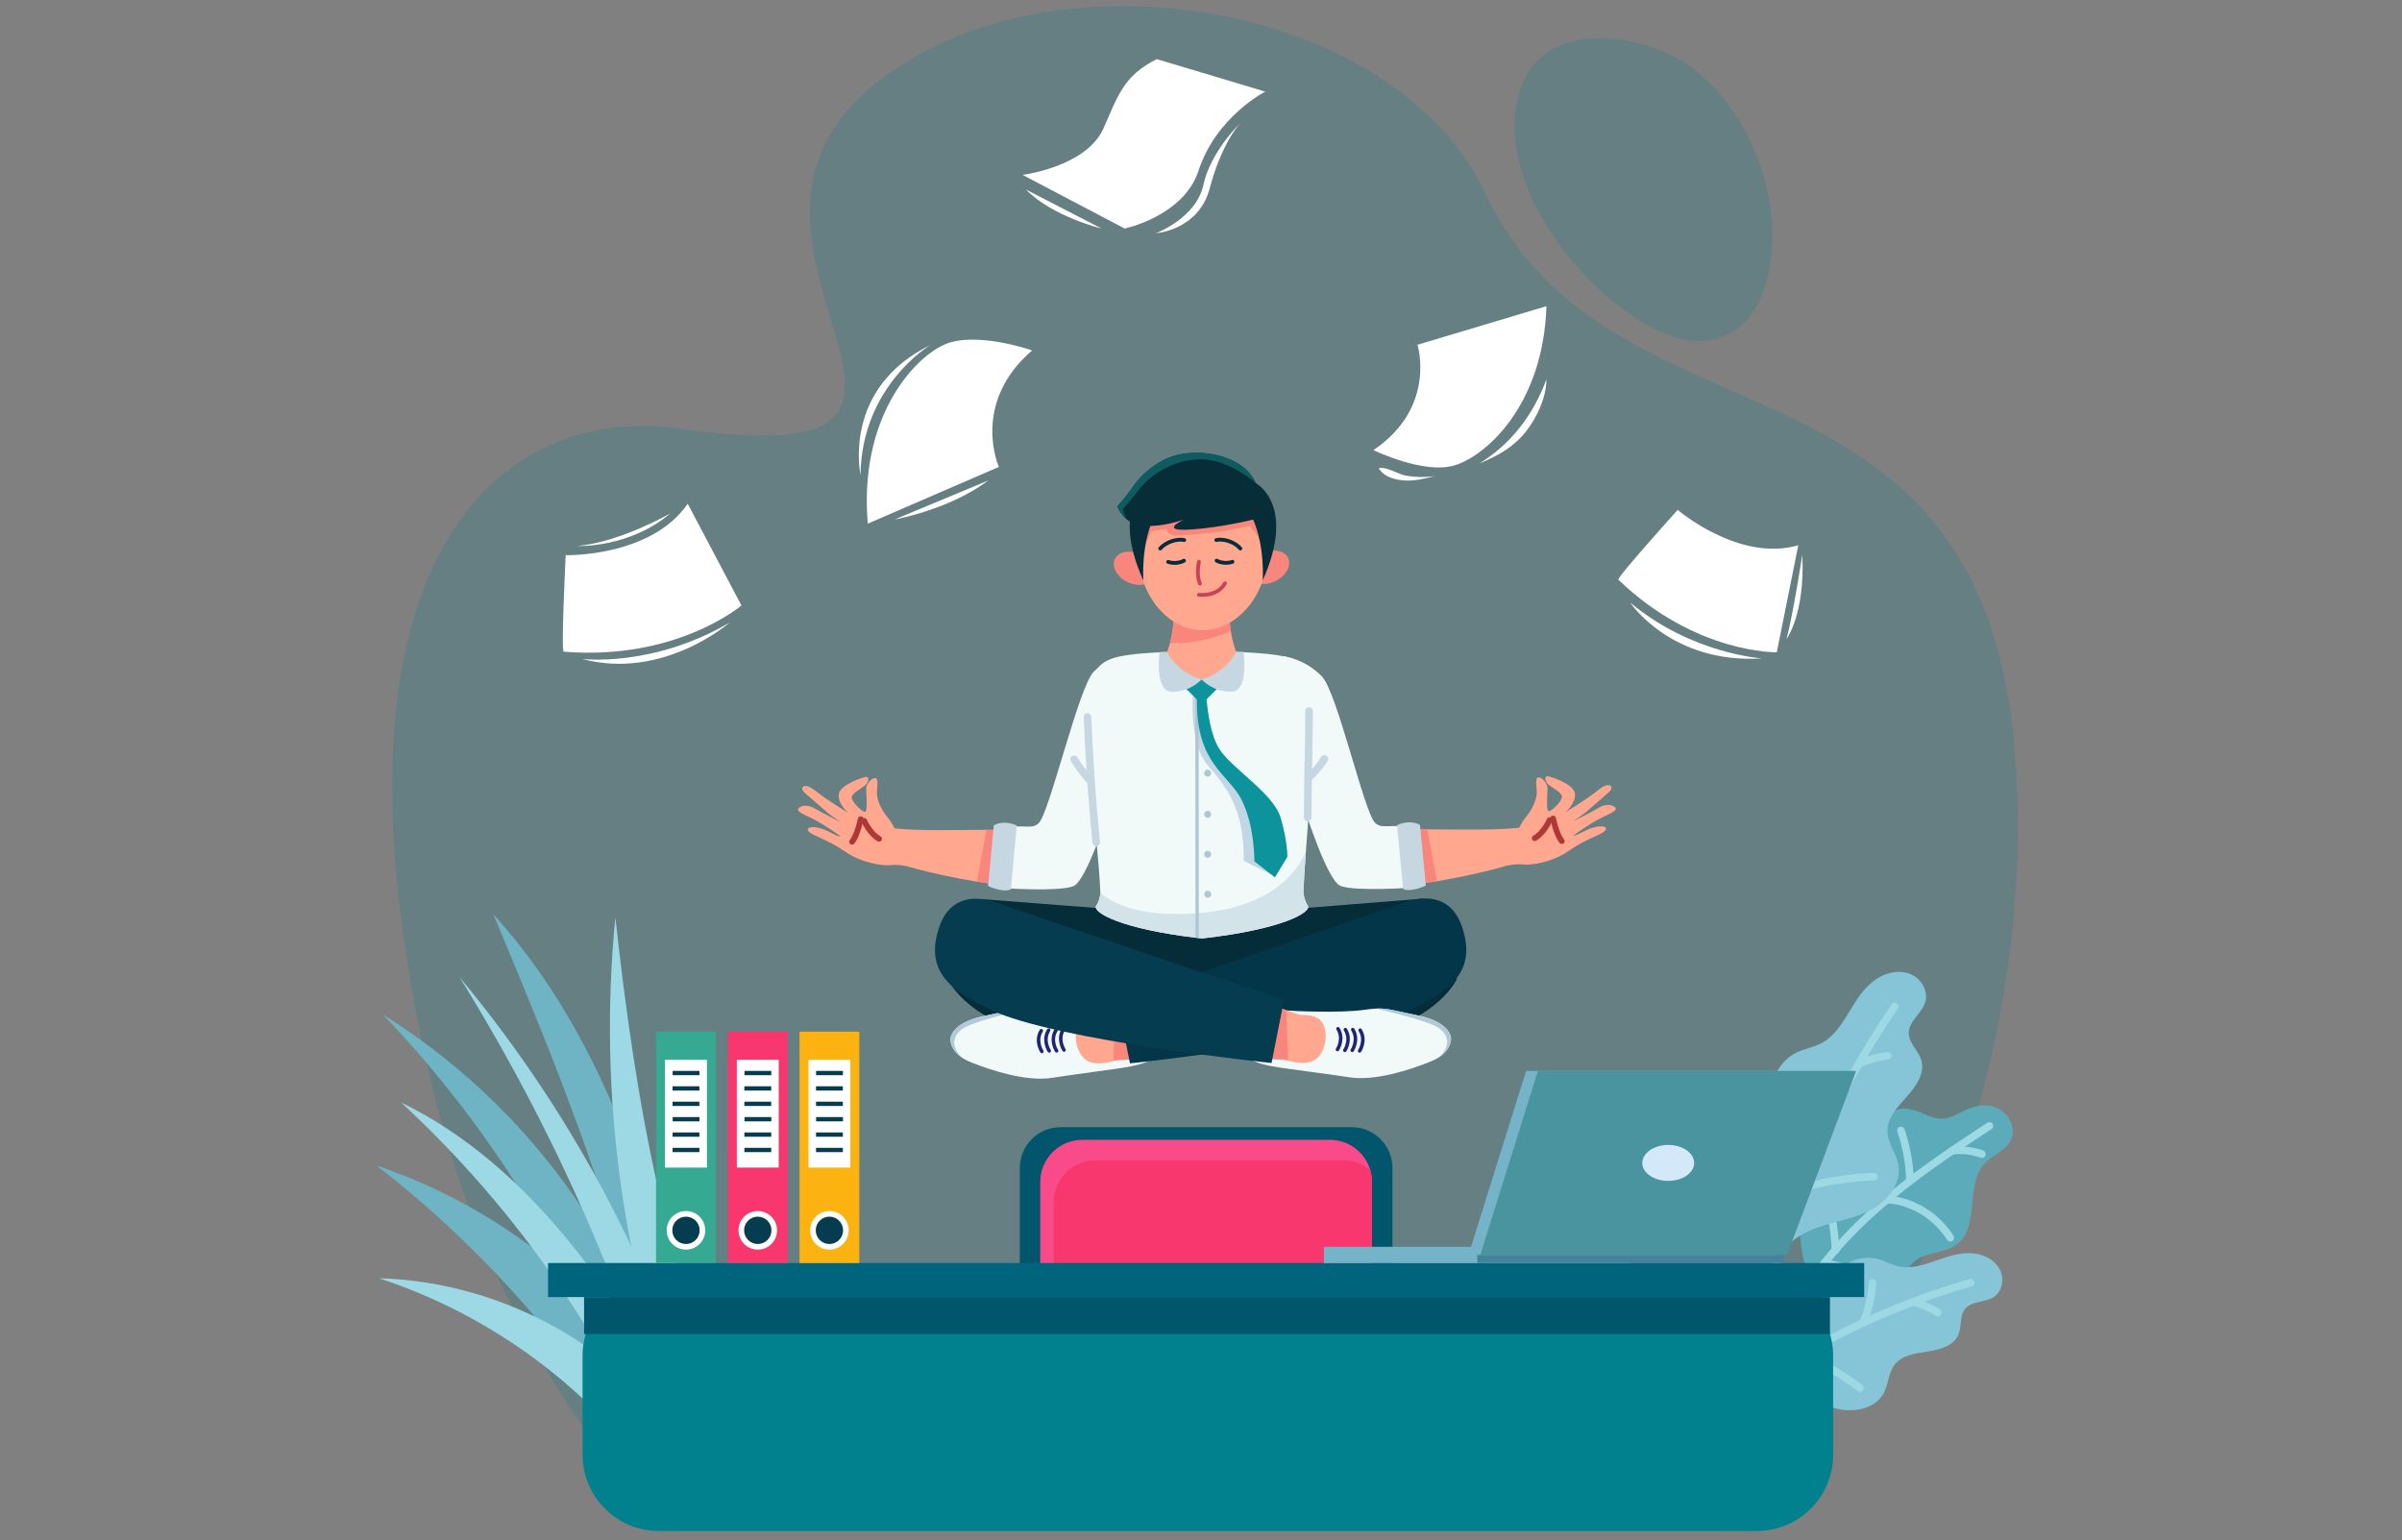 <svg width="315" height="202" viewBox="0 0 315 202" fill="none" xmlns="http://www.w3.org/2000/svg">
<rect x="0" y="0" width="315" height="202" fill="#808080" stroke="none"/>
<g clip-path="url(#clip0_1120_2961)">
<path d="M225.981 200.792H87.647C72.547 185.13 61.669 164.22 56.336 141.084C40.535 72.537 66.013 52.906 88.996 56.198C135.906 62.923 88.37 32.071 114.802 10.962C137.967 -7.545 183.054 0.378 194.736 25.262C211.214 60.355 259.577 43.315 264.191 98.284C266.825 129.67 257.125 172.531 225.981 200.792Z" fill="#01818E" fill-opacity="0.2"/>
<path d="M208.927 37.215C202.372 30.793 197.058 21.267 199.087 12.728C201.534 2.426 214.392 4.114 220.798 8.15C229.334 13.527 234.858 27.257 231.363 37.869C229.122 44.673 223.406 46.042 217.845 43.572C214.983 42.3 211.833 40.063 208.927 37.215Z" fill="#01818E" fill-opacity="0.2"/>
<path d="M92.118 188.733C89.831 176.516 87.384 164.28 83.254 152.499C79.125 140.717 73.243 129.34 64.691 119.89C74.632 143.686 84.684 167.918 86.801 193.404" fill="#6FB4C4"/>
<path d="M89.478 193.756C86.686 169.455 71.908 146.603 50.238 133.078C66.677 150.276 78.64 171.225 84.801 193.603" fill="#6FB4C4"/>
<path d="M90.32 187.902C82.278 171.794 67.216 158.902 49.398 152.875C63.843 164.087 75.925 177.975 84.746 193.505" fill="#6FB4C4"/>
<path d="M90.283 189.246C81.693 167.32 78.392 143.581 80.699 120.317C83.357 144.344 87.35 168.648 98.23 190.536" fill="#9DD8E5"/>
<path d="M89.916 181.249C83.53 162.066 73.428 143.981 60.254 128.146C72.696 148.184 82.225 169.816 88.493 192.255" fill="#9DD8E5"/>
<path d="M89.523 185.016C84.789 177.18 80.02 169.321 74.124 162.215C68.229 155.11 61.123 148.734 52.605 144.595C67.588 158.456 79.368 175.356 86.902 193.799" fill="#9DD8E5"/>
<path d="M90.051 190.278C81.872 176.971 66.067 168.104 49.719 167.652C64.686 172.576 77.787 182.362 86.267 194.953" fill="#9DD8E5"/>
<path d="M236.474 158.031C237.195 155.185 240.724 151.621 243.448 151.475C244.186 151.436 244.973 151.581 245.63 151.231C247.316 150.334 246.691 147.23 248.137 145.936C249.013 145.152 250.33 145.336 251.425 145.748C252.521 146.16 253.609 146.769 254.755 146.713C255.869 146.659 256.847 145.987 257.87 145.531C259.178 144.948 260.711 144.721 262.027 145.364C263.342 146.008 264.29 147.713 263.833 149.172C263.291 150.902 261.288 151.411 260.14 152.733C257.815 155.409 259.508 160.648 256.902 162.997C255.252 164.484 252.589 164.033 250.957 165.544C249.619 166.784 249.378 168.971 248.236 170.423C246.975 172.026 244.765 172.458 242.845 171.943C240.925 171.427 239.251 170.11 237.769 168.661C237.769 168.661 235.063 163.603 236.474 158.031Z" fill="#5BABBA"/>
<path d="M260.897 147.663C255.836 150.979 250.784 154.354 246.201 158.398C241.617 162.441 237.489 167.192 234.625 172.82" stroke="#9DD8E5" stroke-miterlimit="10" stroke-linecap="round" stroke-linejoin="round"/>
<path d="M250.475 154.912C250.426 152.656 250.024 150.399 249.293 148.266" stroke="#9DD8E5" stroke-miterlimit="10" stroke-linecap="round" stroke-linejoin="round"/>
<path d="M247.531 157.324C250.751 157.517 253.89 159.428 255.764 162.336" stroke="#9DD8E5" stroke-miterlimit="10" stroke-linecap="round" stroke-linejoin="round"/>
<path d="M255.953 150.924C257.27 150.751 258.63 150.903 259.903 151.365" stroke="#9DD8E5" stroke-miterlimit="10" stroke-linecap="round" stroke-linejoin="round"/>
<path d="M239.215 165.725C241.844 165.959 244.425 167.041 246.549 168.798" stroke="#9DD8E5" stroke-miterlimit="10" stroke-linecap="round" stroke-linejoin="round"/>
<path d="M240.706 163.985C240.61 161.153 240.081 158.326 239.148 155.656" stroke="#9DD8E5" stroke-miterlimit="10" stroke-linecap="round" stroke-linejoin="round"/>
<path d="M238.278 161.022C240.614 160.19 243.133 159.847 245.328 158.696C247.523 157.545 249.402 155.218 248.957 152.779C248.683 151.276 247.575 149.979 247.52 148.452C247.455 146.643 248.852 145.163 250.069 143.823C251.286 142.483 252.487 140.727 251.948 138.999C251.563 137.764 250.337 136.82 250.317 135.527C250.291 133.949 252.044 132.918 252.487 131.403C252.895 130.008 252.01 128.441 250.694 127.824C249.379 127.207 247.778 127.43 246.509 128.136C245.239 128.842 244.26 129.978 243.456 131.188C242.085 133.247 241.007 135.717 238.806 136.848C237.801 137.365 236.651 137.543 235.63 138.027C233.508 139.033 232.142 141.44 232.364 143.777C232.51 145.315 233.264 146.9 232.69 148.334C232.295 149.322 231.363 149.966 230.594 150.701C228.488 152.716 227.462 155.799 227.94 158.674C228.304 160.863 229.954 164.143 232.245 164.92C233.496 165.344 234.005 163.714 234.824 162.982C235.815 162.094 237.032 161.466 238.278 161.022Z" fill="#85C5D7"/>
<path d="M231.09 173.529C233.955 158.687 239.921 144.451 248.492 132.001" stroke="#9DD8E5" stroke-miterlimit="10" stroke-linecap="round"/>
<path d="M243.723 139.551C244.933 138.998 246.23 138.632 247.551 138.471" stroke="#9DD8E5" stroke-miterlimit="10" stroke-linecap="round"/>
<path d="M240.049 146.575C239.432 144.654 238.523 142.827 237.363 141.176" stroke="#9DD8E5" stroke-miterlimit="10" stroke-linecap="round"/>
<path d="M236.078 155.869C239.224 154.963 242.481 154.441 245.752 154.319" stroke="#9DD8E5" stroke-miterlimit="10" stroke-linecap="round"/>
<path d="M235.094 158.364C234.254 156.465 232.599 154.943 230.637 154.266" stroke="#9DD8E5" stroke-miterlimit="10" stroke-linecap="round"/>
<path d="M234.981 182.424C237.058 183.173 238.986 184.362 241.147 184.811C243.309 185.26 245.919 184.721 246.992 182.792C247.654 181.602 247.625 180.083 248.451 179.001C249.429 177.72 251.228 177.491 252.823 177.257C254.418 177.024 256.238 176.494 256.844 175C257.278 173.933 256.968 172.59 257.685 171.689C258.56 170.588 260.35 170.87 261.512 170.078C262.581 169.349 262.859 167.769 262.302 166.601C261.746 165.432 260.519 164.68 259.246 164.448C257.972 164.216 256.656 164.444 255.418 164.822C253.31 165.464 251.171 166.554 249.017 166.087C248.032 165.874 247.141 165.346 246.164 165.102C244.135 164.594 241.833 165.478 240.664 167.212C239.895 168.352 239.517 169.87 238.311 170.532C237.481 170.988 236.475 170.904 235.53 170.975C232.941 171.171 230.491 172.711 229.194 174.96C228.206 176.672 227.486 179.864 228.623 181.693C229.244 182.693 230.516 181.859 231.495 181.819C232.679 181.769 233.872 182.025 234.981 182.424Z" fill="#85C5D7"/>
<path d="M222.957 186.965C233.324 178.372 245.481 171.95 258.422 168.23" stroke="#9DD8E5" stroke-miterlimit="10" stroke-linecap="round"/>
<path d="M250.871 170.729C252.017 171.033 253.116 171.515 254.117 172.151" stroke="#9DD8E5" stroke-miterlimit="10" stroke-linecap="round"/>
<path d="M244.367 173.483C245.029 171.812 245.437 170.041 245.573 168.249" stroke="#9DD8E5" stroke-miterlimit="10" stroke-linecap="round"/>
<path d="M236.379 177.634C239.056 178.79 241.592 180.273 243.913 182.039" stroke="#9DD8E5" stroke-miterlimit="10" stroke-linecap="round"/>
<path d="M234.293 178.794C234.789 177.012 234.511 175.029 233.543 173.453" stroke="#9DD8E5" stroke-miterlimit="10" stroke-linecap="round"/>
<path d="M177.252 178.195H139.089C136.132 178.195 133.734 175.797 133.734 172.84V153.186C133.734 150.228 136.132 147.831 139.089 147.831H177.252C180.21 147.831 182.607 150.228 182.607 153.186V172.84C182.607 175.797 180.21 178.195 177.252 178.195Z" fill="#01566D"/>
<path d="M179.92 155.018V171.01C179.92 174.057 177.452 176.525 174.405 176.525H141.938C140.597 176.525 139.368 176.049 138.41 175.255C137.191 174.237 136.418 172.716 136.418 171.01V155.018C136.418 151.971 138.891 149.497 141.938 149.497H174.405C176.909 149.497 179.024 151.172 179.695 153.456C179.843 153.953 179.92 154.475 179.92 155.018Z" fill="#F94B8A"/>
<path d="M179.92 155.018V171.01C179.92 174.057 177.452 176.525 174.405 176.525H141.939C140.597 176.525 139.368 176.049 138.41 175.255C138.262 174.759 138.18 174.232 138.18 173.683V157.691C138.18 154.644 140.653 152.176 143.7 152.176H176.167C177.508 152.176 178.737 152.657 179.695 153.456C179.843 153.953 179.92 154.475 179.92 155.018Z" fill="#F7376D"/>
<path d="M230.398 167.793H86.398C80.876 167.793 76.398 172.27 76.398 177.793V190.793C76.398 196.316 80.876 200.793 86.398 200.793H230.398C235.921 200.793 240.398 196.316 240.398 190.793V177.793C240.398 172.27 235.921 167.793 230.398 167.793Z" fill="#01818E"/>
<path d="M239.982 170.117H76.598V174.967H239.982V170.117Z" fill="#01566D"/>
<path d="M244.47 165.651H71.871V170.117H244.47V165.651Z" fill="#00657C"/>
<path d="M213.843 163.528H173.617V165.657H213.843V163.528Z" fill="#75B3C8"/>
<path d="M233.957 163.528H193.73V165.656H233.957V163.528Z" fill="#448399"/>
<path d="M200.135 140.453H241.861L232.8 164.593H192.574L200.135 140.453Z" fill="#75B3C8"/>
<path d="M201.69 140.453H243.416L234.355 164.593H194.129L201.69 140.453Z" fill="#4A94A0"/>
<path d="M222.174 152.523C222.174 153.826 220.652 154.882 218.773 154.882C216.894 154.882 215.371 153.826 215.371 152.523C215.371 151.221 216.894 150.164 218.773 150.164C220.652 150.164 222.174 151.22 222.174 152.523Z" fill="#D3E8F9"/>
<path d="M93.88 135.31H86.035V165.651H93.88V135.31Z" fill="#36A993"/>
<path d="M92.706 138.999H87.211V153.134H92.706V138.999Z" fill="white"/>
<path d="M91.73 140.453H88.211V141.016H91.73V140.453Z" fill="#063C50"/>
<path d="M91.719 142.471H88.199V143.034H91.719V142.471Z" fill="#063C50"/>
<path d="M91.719 144.49H88.199V145.053H91.719V144.49Z" fill="#063C50"/>
<path d="M91.734 146.508H88.215V147.071H91.734V146.508Z" fill="#063C50"/>
<path d="M91.723 148.526H88.203V149.089H91.723V148.526Z" fill="#063C50"/>
<path d="M91.723 150.544H88.203V151.107H91.723V150.544Z" fill="#063C50"/>
<path d="M89.959 163.893C91.355 163.893 92.487 162.761 92.487 161.364C92.487 159.967 91.355 158.835 89.959 158.835C88.562 158.835 87.43 159.967 87.43 161.364C87.43 162.761 88.562 163.893 89.959 163.893Z" fill="white"/>
<path d="M89.958 163.158C90.948 163.158 91.752 162.355 91.752 161.364C91.752 160.374 90.948 159.571 89.958 159.571C88.967 159.571 88.164 160.374 88.164 161.364C88.164 162.355 88.967 163.158 89.958 163.158Z" fill="#063C50"/>
<path d="M103.298 135.31H95.453V165.652H103.298V135.31Z" fill="#F7376D"/>
<path d="M102.124 138.999H96.629V153.134H102.124V138.999Z" fill="white"/>
<path d="M101.148 140.453H97.629V141.017H101.148V140.453Z" fill="#063C50"/>
<path d="M101.137 142.471H97.617V143.034H101.137V142.471Z" fill="#063C50"/>
<path d="M101.137 144.49H97.617V145.053H101.137V144.49Z" fill="#063C50"/>
<path d="M101.152 146.508H97.633V147.071H101.152V146.508Z" fill="#063C50"/>
<path d="M101.141 148.526H97.621V149.089H101.141V148.526Z" fill="#063C50"/>
<path d="M101.141 150.544H97.621V151.107H101.141V150.544Z" fill="#063C50"/>
<path d="M99.376 163.893C100.773 163.893 101.905 162.761 101.905 161.364C101.905 159.968 100.773 158.835 99.376 158.835C97.98 158.835 96.848 159.968 96.848 161.364C96.848 162.761 97.98 163.893 99.376 163.893Z" fill="white"/>
<path d="M99.376 163.158C100.367 163.158 101.17 162.355 101.17 161.365C101.17 160.374 100.367 159.571 99.376 159.571C98.385 159.571 97.582 160.374 97.582 161.365C97.582 162.355 98.385 163.158 99.376 163.158Z" fill="#063C50"/>
<path d="M112.692 135.31H104.848V165.652H112.692V135.31Z" fill="#FCB211"/>
<path d="M111.519 138.999H106.023V153.134H111.519V138.999Z" fill="white"/>
<path d="M110.543 140.453H107.023V141.017H110.543V140.453Z" fill="#063C50"/>
<path d="M110.531 142.471H107.012V143.034H110.531V142.471Z" fill="#063C50"/>
<path d="M110.531 144.49H107.012V145.053H110.531V144.49Z" fill="#063C50"/>
<path d="M110.547 146.508H107.027V147.071H110.547V146.508Z" fill="#063C50"/>
<path d="M110.535 148.526H107.016V149.089H110.535V148.526Z" fill="#063C50"/>
<path d="M110.535 150.544H107.016V151.107H110.535V150.544Z" fill="#063C50"/>
<path d="M108.771 163.893C110.168 163.893 111.3 162.761 111.3 161.364C111.3 159.968 110.168 158.835 108.771 158.835C107.374 158.835 106.242 159.968 106.242 161.364C106.242 162.761 107.374 163.893 108.771 163.893Z" fill="white"/>
<path d="M108.77 163.158C109.761 163.158 110.564 162.355 110.564 161.365C110.564 160.374 109.761 159.571 108.77 159.571C107.78 159.571 106.977 160.374 106.977 161.365C106.977 162.355 107.78 163.158 108.77 163.158Z" fill="#063C50"/>
<path d="M185.89 45.217C185.89 45.217 188.458 53.406 180.113 59.034C180.113 59.034 186.765 62.282 190.816 61.016C194.866 59.751 202.373 53.211 202.802 40.158L185.89 45.217Z" fill="white"/>
<path d="M194.012 60.782C196.601 59.706 198.519 58.609 200.16 56.536C201.478 54.87 202.802 52.143 202.801 49.744C201.151 54.267 198.235 58.193 194.012 60.782Z" fill="white"/>
<path d="M188.214 62.429C186.905 62.761 185.584 63.093 184.255 63.02C183.169 62.962 181.562 62.645 180.809 61.433C181.619 61.084 183.38 62.207 184.341 62.376C185.625 62.603 186.928 62.623 188.214 62.429Z" fill="white"/>
<path d="M212.233 76.033C211.976 75.787 220.014 66.873 220.014 66.873C220.014 66.873 228.024 73.765 235.829 71.515L233.01 85.547C233.01 85.547 222.411 85.794 212.233 76.033Z" fill="white"/>
<path d="M231.11 86.352C231.11 86.352 221.874 85.805 213.785 79.029C213.785 79.029 219.141 87.117 231.11 86.352Z" fill="white"/>
<path d="M236.358 72.744C236.358 72.744 235.156 80.559 234.281 83.838C234.281 83.838 236.741 80.504 236.358 72.744Z" fill="white"/>
<path d="M134.098 22.935C134.098 22.935 142.45 21.902 144.707 16.841C146.609 12.574 147.334 9.936 151.697 7.753L165.928 12.017C165.928 12.017 159.493 15.274 157.177 22.386C155.235 28.35 147.485 29.973 147.485 29.973L134.098 22.935Z" fill="white"/>
<path d="M162.603 16.192C162.603 16.192 158.753 19.884 157.812 24.256C156.872 28.627 151.578 30.592 151.578 30.592C151.578 30.592 157.176 30.21 158.634 24.729C160.093 19.247 162.162 16.683 162.603 16.192Z" fill="white"/>
<path d="M134.551 24.861L144.449 29.973C144.449 29.973 138.039 28.431 134.551 24.861Z" fill="white"/>
<path d="M130.993 61.238C130.993 61.238 127.264 52.928 135.355 45.956C135.355 45.956 127.94 43.364 123.83 45.203C119.719 47.042 112.625 54.871 113.802 68.679L130.993 61.238Z" fill="white"/>
<path d="M122.008 45.251C122.008 45.251 113.016 50.578 112.847 62.271C112.847 62.271 110.363 50.97 122.008 45.251Z" fill="white"/>
<path d="M129.62 63.012L117.316 68.13C117.316 68.13 124.42 66.892 129.62 63.012Z" fill="white"/>
<path d="M73.931 85.474C73.558 85.444 74.185 72.812 74.185 72.812C74.185 72.812 85.316 73.106 90.19 66.072L97.233 79.407C97.233 79.407 88.743 86.666 73.931 85.474Z" fill="white"/>
<path d="M76.328 86.422C76.328 86.422 85.595 87.579 95.695 81.644C95.695 81.644 87.024 89.266 76.328 86.422Z" fill="white"/>
<path d="M75.715 71.607C75.715 71.607 82.485 71.927 87.915 67.328C87.915 67.328 81.399 71.096 75.715 71.607Z" fill="white"/>
<path d="M191.06 128.384C191.06 128.384 188.797 133.544 179.588 135.73C170.701 137.835 158.533 135.897 157.692 135.76C156.851 135.899 144.687 137.861 135.796 135.774C126.582 133.608 124.309 128.452 124.309 128.452L128.753 117.925L144.399 119.136L145.921 117.342L157.676 120.447L169.425 117.318L170.95 119.109L186.69 117.855L191.06 128.384Z" fill="#052C39"/>
<path d="M159.527 137.894C159.527 137.894 162.532 137.51 164.055 137.008" stroke="#AE3838" stroke-width="0.75" stroke-miterlimit="10" stroke-linecap="round"/>
<path d="M137.941 141.366C141.284 140.854 143.464 140.598 146.225 140.195C148.985 139.792 153.054 139.279 152.869 135.828C152.684 132.376 147.67 132.454 146.508 132.564C145.345 132.674 139.132 132.935 136.189 132.538C135.468 132.441 134.928 132.382 134.461 132.359H134.459C133.015 132.29 132.25 132.584 128.958 133.272C124.6 134.185 124.638 136.292 124.638 136.292C124.638 136.292 124.534 137.673 126.252 138.776L126.254 138.778C126.545 138.964 126.888 139.143 127.293 139.305C130.091 140.429 134.599 141.877 137.941 141.366Z" fill="#F2F9F9"/>
<path d="M151.963 135.828C151.963 135.828 152.473 137.027 149.567 138.047C146.662 139.068 144.21 139.924 142.719 139.199C141.229 138.474 140.644 135.925 141.424 134.331C142.205 132.738 145.045 133.147 146.377 133.509C147.71 133.871 150.423 133.917 151.344 134.643C152.266 135.368 151.963 135.828 151.963 135.828Z" fill="#FFA78F"/>
<path d="M126.252 138.776C124.596 137.304 124.847 135.596 126.708 134.655C128.548 133.725 134.328 132.389 134.459 132.358C133.015 132.29 132.25 132.583 128.958 133.272C124.6 134.185 124.638 136.292 124.638 136.292C124.638 136.292 124.533 137.673 126.252 138.776Z" fill="#B2C9D8"/>
<path d="M139.536 137.947C139.461 137.947 139.388 137.911 139.344 137.844C139.303 137.782 138.363 136.324 139.265 134.871C139.331 134.762 139.473 134.73 139.581 134.796C139.689 134.863 139.722 135.005 139.656 135.113C138.911 136.313 139.694 137.539 139.728 137.591C139.797 137.697 139.767 137.839 139.661 137.909C139.623 137.935 139.579 137.947 139.536 137.947Z" fill="#212473"/>
<path d="M138.567 138.06C138.492 138.06 138.419 138.024 138.375 137.956C138.334 137.895 137.395 136.437 138.296 134.983C138.363 134.875 138.504 134.842 138.612 134.909C138.72 134.976 138.753 135.118 138.687 135.225C137.942 136.426 138.725 137.652 138.759 137.703C138.828 137.809 138.798 137.952 138.692 138.022C138.654 138.047 138.61 138.06 138.567 138.06Z" fill="#212473"/>
<path d="M137.598 138.061C137.523 138.061 137.45 138.025 137.406 137.958C137.366 137.896 136.426 136.438 137.327 134.984C137.394 134.876 137.536 134.844 137.644 134.91C137.751 134.977 137.785 135.119 137.718 135.227C136.974 136.427 137.756 137.653 137.79 137.704C137.86 137.811 137.83 137.953 137.724 138.023C137.685 138.049 137.641 138.061 137.598 138.061Z" fill="#212473"/>
<path d="M136.629 138.135C136.555 138.135 136.481 138.099 136.437 138.032C136.397 137.971 135.457 136.513 136.358 135.059C136.425 134.951 136.567 134.919 136.675 134.985C136.783 135.052 136.816 135.194 136.749 135.302C136.001 136.508 136.813 137.766 136.821 137.779C136.891 137.885 136.862 138.027 136.756 138.097C136.716 138.123 136.672 138.135 136.629 138.135Z" fill="#212473"/>
<path d="M150.038 138.854C148.288 138.969 146.862 139.031 146.018 139.058C145.481 139.076 145.182 139.084 145.182 139.084C145.182 139.084 143.522 137.904 143.223 133.598C143.223 133.598 144.383 133.194 146.202 132.563C146.596 132.429 147.016 132.285 147.466 132.129L149.169 132.335C149.169 132.335 150.602 135.539 150.837 136.527C150.967 137.077 150.496 138.07 150.038 138.854Z" fill="#FFA78F"/>
<path d="M150.039 138.855L146.02 139.058L146.204 132.564C146.598 132.43 147.018 132.286 147.468 132.13L149.171 132.336C149.171 132.336 150.603 135.54 150.838 136.528C150.969 137.077 150.498 138.07 150.039 138.855Z" fill="#F9867D"/>
<path d="M185.004 132.412C182.302 133.71 177.616 134.893 172.471 135.903C161.387 138.081 148.185 139.463 148.185 139.463L146.539 131.251L159.964 126.662L184.167 118.394C184.167 118.394 189.84 115.858 191.756 121.622C193.672 127.386 190.209 129.915 185.004 132.412Z" fill="#043649"/>
<path d="M176.996 141.296C173.652 140.791 171.471 140.539 168.71 140.142C165.948 139.745 161.878 139.24 162.056 135.788C162.234 132.336 167.249 132.404 168.411 132.511C169.575 132.62 175.788 132.867 178.731 132.465C179.451 132.366 179.991 132.305 180.458 132.281H180.46C181.904 132.21 182.67 132.502 185.962 133.184C190.323 134.088 190.289 136.195 190.289 136.195C190.289 136.195 190.396 137.576 188.68 138.682L188.678 138.684C188.388 138.87 188.045 139.05 187.639 139.213C184.843 140.343 180.339 141.801 176.996 141.296Z" fill="#F2F9F9"/>
<path d="M162.966 135.787C162.966 135.787 162.458 136.987 165.366 138.001C168.274 139.015 170.727 139.867 172.216 139.138C173.705 138.41 174.285 135.86 173.501 134.268C172.717 132.677 169.878 133.091 168.547 133.456C167.215 133.82 164.502 133.872 163.582 134.599C162.663 135.327 162.966 135.787 162.966 135.787Z" fill="#FFA78F"/>
<path d="M188.681 138.683C190.334 137.208 190.079 135.499 188.217 134.563C186.375 133.637 180.592 132.312 180.461 132.282C181.905 132.21 182.671 132.502 185.964 133.184C190.324 134.088 190.29 136.196 190.29 136.196C190.29 136.196 190.398 137.576 188.681 138.683Z" fill="#B2C9D8"/>
<path d="M175.394 137.88C175.469 137.88 175.542 137.844 175.586 137.776C175.626 137.715 176.563 136.255 175.659 134.803C175.591 134.696 175.45 134.663 175.342 134.73C175.234 134.797 175.201 134.939 175.268 135.047C176.015 136.246 175.235 137.473 175.201 137.525C175.132 137.631 175.162 137.774 175.268 137.843C175.307 137.868 175.351 137.88 175.394 137.88Z" fill="#212473"/>
<path d="M176.363 137.991C176.438 137.991 176.511 137.955 176.555 137.887C176.595 137.825 177.532 136.366 176.628 134.914C176.561 134.806 176.419 134.774 176.311 134.841C176.203 134.908 176.17 135.049 176.237 135.158C176.984 136.356 176.203 137.584 176.17 137.635C176.101 137.741 176.131 137.884 176.237 137.953C176.276 137.979 176.32 137.991 176.363 137.991Z" fill="#212473"/>
<path d="M177.332 137.99C177.406 137.99 177.48 137.953 177.523 137.886C177.564 137.825 178.501 136.364 177.596 134.913C177.529 134.805 177.388 134.773 177.279 134.839C177.172 134.907 177.139 135.048 177.206 135.156C177.953 136.355 177.172 137.583 177.139 137.634C177.07 137.74 177.099 137.883 177.206 137.952C177.245 137.978 177.288 137.99 177.332 137.99Z" fill="#212473"/>
<path d="M178.3 138.063C178.375 138.063 178.449 138.027 178.493 137.959C178.533 137.898 179.47 136.438 178.565 134.986C178.498 134.878 178.356 134.846 178.248 134.913C178.14 134.98 178.107 135.122 178.175 135.23C178.925 136.434 178.116 137.695 178.108 137.707C178.039 137.813 178.068 137.956 178.174 138.026C178.214 138.051 178.257 138.063 178.3 138.063Z" fill="#212473"/>
<path d="M164.896 138.809C166.646 138.92 168.072 138.979 168.916 139.004C169.453 139.021 169.753 139.029 169.753 139.029C169.753 139.029 171.41 137.845 171.701 133.538C171.701 133.538 170.539 133.137 168.719 132.511C168.325 132.376 167.904 132.234 167.454 132.079L165.751 132.288C165.751 132.288 164.325 135.495 164.092 136.483C163.963 137.034 164.436 138.025 164.896 138.809Z" fill="#FFA78F"/>
<path d="M164.896 138.809L168.916 139.004L168.719 132.511C168.325 132.376 167.904 132.234 167.454 132.079L165.751 132.288C165.751 132.288 164.325 135.495 164.092 136.483C163.963 137.034 164.436 138.025 164.896 138.809Z" fill="#F9867D"/>
<path d="M166.752 139.416L168.379 131.198L130.725 118.42C130.725 118.42 125.047 115.894 123.142 121.662C121.237 127.429 124.707 129.954 129.914 132.439C138.449 136.512 166.752 139.416 166.752 139.416Z" fill="#063C50"/>
<path d="M200.03 108.45L198.742 113.17C198.742 113.17 195.162 114.439 188.455 115.576C188.392 115.584 188.324 115.596 188.257 115.607C184.649 116.206 180.797 116.258 177.969 116.18L179.537 108.98C181.543 108.776 184.29 108.754 187.185 108.773C191.956 108.797 197.126 108.92 200.03 108.45Z" fill="#FFA78F"/>
<path d="M187.185 108.774L188.455 115.576C188.392 115.585 188.324 115.596 188.257 115.607C184.649 116.207 180.797 116.258 177.969 116.18L179.537 108.981C181.543 108.776 184.29 108.755 187.185 108.774Z" fill="#F9867D"/>
<path d="M197.715 113.507C197.715 113.507 198.928 113.262 199.716 113.381C200.505 113.501 203.386 113.221 205.749 111.578C208.111 109.934 209.748 109.627 210.445 108.988C211.141 108.35 209.672 108.018 207.818 109C206.423 109.738 206.313 109.582 206.313 109.582C206.313 109.582 208.562 107.961 209.97 107.276C211.379 106.59 211.743 106.452 211.879 106.134C212.015 105.815 211.001 105.144 209.66 105.944C208.32 106.743 206.831 107.419 206.263 107.762C206.263 107.762 207.717 106.757 208.114 106.404C208.511 106.051 210.628 104.201 210.957 103.917C211.287 103.631 211.436 103.379 211.254 103.122C211.107 102.913 210.605 102.783 209.484 103.705C208.15 104.802 205.327 106.498 205.327 106.498C205.327 106.498 206.72 105.281 206.535 104.038C206.35 102.795 203.177 101.755 202.859 101.802C202.541 101.848 202.588 102.53 203.15 102.969C203.712 103.407 204.79 103.936 204.837 104.466C204.884 104.997 203.673 106.244 203.158 106.396C202.642 106.549 203.008 103.702 202.923 103.166C202.838 102.63 202.116 101.849 201.691 101.971C201.267 102.093 201.558 103.291 201.529 104.049C201.501 104.808 200.988 106.053 200.338 106.858C199.687 107.663 199.264 108.332 199.039 109.076C198.813 109.819 197.827 109.898 197.827 109.898L197.715 113.507Z" fill="#FFA78F"/>
<path d="M203.213 107.563C203.213 107.563 202.486 109.237 201.266 109.926" stroke="#AE3838" stroke-width="0.75" stroke-miterlimit="10" stroke-linecap="round"/>
<path d="M203.672 107.348C203.672 107.348 204.109 109.459 204.81 110.309" stroke="#AE3838" stroke-width="0.75" stroke-miterlimit="10" stroke-linecap="round"/>
<path d="M184.829 108.465L185.098 116.419C185.098 116.419 177.969 116.942 175.833 116.212C174.902 115.894 173.675 113.154 172.79 110.907C171.899 108.659 170.843 105.389 170.843 105.389L168.328 86.075C168.328 86.075 171.078 86.361 173.365 88.73C175.348 90.785 178.872 106.427 180.307 107.894C181.163 108.768 182.087 108.087 184.829 108.465Z" fill="#F2F9F9"/>
<path d="M183.207 108.224C183.207 108.224 184.731 107.411 186.217 108.185L186.985 116.153C186.985 116.153 185 117.075 184.005 116.597L183.207 108.224Z" fill="#C7D7E2"/>
<path d="M116.512 108.536L117.81 113.253C117.81 113.253 121.392 114.515 128.101 115.638C128.165 115.647 128.232 115.658 128.3 115.668C131.909 116.261 135.76 116.305 138.589 116.221L137.006 109.025C135 108.824 132.252 108.808 129.357 108.833C124.586 108.866 119.416 109 116.512 108.536Z" fill="#FFA78F"/>
<path d="M129.358 108.833L128.102 115.638C128.165 115.647 128.233 115.657 128.3 115.668C131.91 116.261 135.761 116.304 138.589 116.22L137.006 109.024C135.001 108.823 132.253 108.808 129.358 108.833Z" fill="#F9867D"/>
<path d="M118.839 113.587C118.839 113.587 117.626 113.344 116.837 113.465C116.048 113.586 113.167 113.312 110.801 111.674C108.436 110.035 106.798 109.731 106.101 109.094C105.403 108.457 106.871 108.122 108.727 109.1C110.123 109.835 110.233 109.679 110.233 109.679C110.233 109.679 107.981 108.063 106.571 107.38C105.161 106.697 104.797 106.561 104.661 106.242C104.524 105.923 105.537 105.251 106.879 106.047C108.221 106.844 109.711 107.518 110.28 107.859C110.28 107.859 108.824 106.857 108.426 106.505C108.028 106.152 105.908 104.307 105.578 104.023C105.248 103.739 105.098 103.487 105.279 103.23C105.426 103.02 105.927 102.89 107.05 103.808C108.386 104.902 111.212 106.593 111.212 106.593C111.212 106.593 109.817 105.379 110 104.136C110.182 102.892 113.352 101.847 113.671 101.892C113.989 101.938 113.944 102.62 113.382 103.06C112.821 103.5 111.744 104.03 111.698 104.561C111.653 105.092 112.866 106.336 113.381 106.488C113.896 106.64 113.526 103.793 113.609 103.258C113.693 102.722 114.414 101.938 114.838 102.06C115.263 102.181 114.974 103.379 115.005 104.138C115.035 104.896 115.55 106.14 116.202 106.944C116.854 107.748 117.279 108.415 117.506 109.158C117.733 109.902 118.719 109.978 118.719 109.978L118.839 113.587Z" fill="#FFA78F"/>
<path d="M113.328 107.654C113.328 107.654 114.059 109.326 115.28 110.013" stroke="#AE3838" stroke-width="0.75" stroke-miterlimit="10" stroke-linecap="round"/>
<path d="M112.87 107.44C112.87 107.44 112.437 109.552 111.738 110.403" stroke="#AE3838" stroke-width="0.75" stroke-miterlimit="10" stroke-linecap="round"/>
<path d="M131.714 108.52L131.461 116.474C131.461 116.474 138.591 116.982 140.725 116.248C141.657 115.928 142.877 113.186 143.758 110.937C144.644 108.687 145.694 105.415 145.694 105.415L148.169 86.096C148.169 86.096 145.697 85.745 143.415 88.119C141.436 90.178 137.667 106.47 136.235 107.939C135.381 108.815 134.455 108.135 131.714 108.52Z" fill="#F2F9F9"/>
<path d="M133.34 108.274C133.34 108.274 131.815 107.464 130.33 108.241L129.578 116.211C129.578 116.211 131.565 117.129 132.559 116.648L133.34 108.274Z" fill="#C7D7E2"/>
<path d="M163.09 87.349L157.595 92.743L152.086 87.36C152.733 86.419 153.159 85.359 153.434 84.342C154.05 82.069 153.925 80.012 153.925 80.012L161.236 80.004C161.236 80.004 161.168 81.171 161.404 82.718C161.612 84.142 162.078 85.891 163.09 87.349Z" fill="#FFA78F"/>
<path d="M161.404 82.718C159.896 83.475 157.199 84.445 153.434 84.342C154.049 82.069 153.924 80.012 153.924 80.012L161.236 80.004C161.236 80.004 161.168 81.171 161.404 82.718Z" fill="#F9867D"/>
<path d="M168.909 73.138C169.407 74.131 168.687 75.5 167.3 76.195C165.914 76.89 164.386 76.648 163.888 75.655C163.39 74.662 164.11 73.293 165.497 72.598C166.883 71.902 168.411 72.144 168.909 73.138Z" fill="#F9867D"/>
<path d="M146.21 73.312C145.727 74.312 146.468 75.67 147.865 76.344C149.262 77.018 150.786 76.753 151.269 75.751C151.752 74.751 151.011 73.393 149.613 72.719C148.217 72.045 146.693 72.311 146.21 73.312Z" fill="#F9867D"/>
<path d="M166.211 72.401C166.252 77.738 162.423 82.626 157.75 82.662C153.077 82.698 149.33 77.868 149.289 72.531C149.248 67.194 153.003 62.838 157.676 62.802C162.349 62.766 166.17 67.064 166.211 72.401Z" fill="#FFA78F"/>
<path d="M150.202 71.581C150.202 71.581 150.651 70.3 151.001 69.665L152.983 69.378C152.983 69.378 152.97 70.185 154.24 70.227C155.511 70.27 161.249 69.709 163.833 68.962C163.833 68.962 165.073 70.153 165.23 71.07C165.23 71.07 166.288 69.204 165.227 67.958C164.166 66.713 161.711 64.204 160.98 64.205C160.25 64.205 153.412 64.212 153.412 64.212C153.412 64.212 150.907 67.311 150.673 67.369C150.44 67.428 150.198 68.083 150.198 68.083L149.371 71.086L150.202 71.581Z" fill="#F9867D"/>
<path d="M149.947 76.153C149.947 76.153 149.601 71.808 151.174 68.159L150.84 63.368C150.84 63.368 145.441 66.159 149.947 76.153Z" fill="#072D38"/>
<path d="M165.584 76.137C165.584 76.137 165.922 71.792 164.342 68.146C164.342 68.146 160.106 69.203 156.086 69.454C152.049 69.705 154.911 68.316 155.253 68.146C154.967 68.251 152.451 69.111 150.19 68.966H150.185C150.16 68.966 150.129 68.966 150.103 68.962C149.748 68.936 149.406 68.885 149.076 68.803C148.912 68.76 148.764 68.712 148.63 68.651C148.626 68.651 148.626 68.651 148.626 68.651C148.274 68.496 147.971 68.293 147.72 68.076C146.853 67.337 146.535 66.41 146.535 66.41C147.336 65.534 147.993 64.662 148.374 64.134C148.383 64.121 148.391 64.108 148.4 64.095C148.538 63.904 148.633 63.761 148.685 63.683C148.716 63.644 148.728 63.622 148.728 63.622C149.459 62.625 150.662 61.368 152.546 60.361C156.239 58.386 162.999 59.414 164.666 63.355C164.666 63.355 170.071 66.134 165.584 76.137Z" fill="#072D38"/>
<path d="M164.667 63.354C164.667 63.354 161.133 60.182 157.372 60.238C153.612 60.294 150.612 62.549 149.366 64.218C148.12 65.883 147.251 66.725 147.251 66.725C147.26 67.171 147.72 68.076 147.72 68.076C146.853 67.336 146.535 66.409 146.535 66.409C147.336 65.533 147.993 64.662 148.374 64.133C148.383 64.12 148.391 64.107 148.4 64.094C148.538 63.903 148.633 63.761 148.685 63.682C148.716 63.644 148.728 63.622 148.728 63.622C149.459 62.625 150.662 61.367 152.546 60.36C156.24 58.385 162.999 59.413 164.667 63.354Z" fill="#0F5C60"/>
<path d="M157.232 73.68C157.232 73.68 156.837 75.397 157.364 76.549" stroke="#C94357" stroke-width="0.5" stroke-miterlimit="10" stroke-linecap="round" stroke-linejoin="round"/>
<path d="M157.227 78.011C157.227 78.011 159.617 78.328 160.648 76.506" stroke="#C94357" stroke-width="0.5" stroke-miterlimit="10" stroke-linecap="round" stroke-linejoin="round"/>
<path d="M159.508 70.828C160.405 70.618 161.894 71.043 162.657 71.936" stroke="#072D38" stroke-width="0.5" stroke-miterlimit="10" stroke-linecap="round" stroke-linejoin="round"/>
<path d="M159.543 73.533C160.181 73.854 160.947 73.909 161.624 73.684" stroke="#072D38" stroke-width="0.5" stroke-miterlimit="10" stroke-linecap="round" stroke-linejoin="round"/>
<path d="M155.299 70.832C154.402 70.624 152.913 71.052 152.152 71.947" stroke="#072D38" stroke-width="0.5" stroke-miterlimit="10" stroke-linecap="round" stroke-linejoin="round"/>
<path d="M155.268 73.539C154.631 73.861 153.865 73.918 153.188 73.694" stroke="#072D38" stroke-width="0.5" stroke-miterlimit="10" stroke-linecap="round" stroke-linejoin="round"/>
<path d="M171.502 118.771C172.075 119.615 168.187 121.902 157.64 123.079H157.631C157.492 123.061 157.353 123.048 157.215 123.031C157.067 123.014 156.924 122.997 156.782 122.984C146.873 121.798 143.206 119.623 143.755 118.8C144.088 118.301 144.239 117.673 144.303 117.24C144.303 117.183 144.299 117.131 144.299 117.075C144.263 116.074 144.188 114.944 144.087 113.726C143.623 107.935 142.627 100.173 142.721 95.195C142.853 88.221 143.549 86.82 146.832 86.098C148.373 85.759 150.838 85.596 153.022 85.511C153.022 85.511 154.169 89.11 157.583 89.106C160.997 89.103 162.136 85.502 162.136 85.502C162.661 85.523 163.194 85.544 163.731 85.574C165.446 85.668 167.153 85.822 168.328 86.076C171.612 86.792 172.311 88.19 172.456 95.165C172.475 96.17 171.721 105.146 171.26 111.567C171.094 113.889 170.966 115.878 170.924 117.034C170.977 117.463 171.12 118.204 171.502 118.771Z" fill="#F2F9F9"/>
<path d="M143.756 110.477C143.214 105.007 142.833 99.522 142.613 94.029" stroke="#C7D7E2" stroke-miterlimit="10" stroke-linecap="round" stroke-linejoin="round"/>
<path d="M140.867 99.595C141.491 100.595 142.201 101.54 142.986 102.418" stroke="#C7D7E2" stroke-miterlimit="10" stroke-linecap="round" stroke-linejoin="round"/>
<path d="M171.488 107.198C171.488 102.579 171.671 97.862 171.671 93.244" stroke="#C7D7E2" stroke-miterlimit="10" stroke-linecap="round" stroke-linejoin="round"/>
<path d="M171.543 102.049C172.381 101.326 173.108 100.475 173.691 99.535" stroke="#C7D7E2" stroke-miterlimit="10" stroke-linecap="round" stroke-linejoin="round"/>
<path d="M157.637 123.078H157.628C147.078 121.924 143.186 119.645 143.753 118.799C144.086 118.301 144.237 117.672 144.301 117.239C144.301 117.183 144.297 117.131 144.297 117.074C145.866 118.481 149.455 120.37 157.209 119.756C169.177 118.808 171.258 111.567 171.258 111.567C171.091 113.889 170.964 115.878 170.921 117.034C170.974 117.463 171.118 118.204 171.499 118.771C172.073 119.615 168.185 121.902 157.637 123.078Z" fill="#D3E3EA"/>
<path d="M156.478 90.742C156.478 90.742 155.791 97.299 158.364 100.334C160.937 103.368 163.156 106.076 163.104 112.902L166.742 114.722C166.742 114.722 166.364 105.52 162.506 102.094C158.647 98.669 158.148 96.099 157.899 95.282C157.65 94.465 157.415 91.252 157.415 91.252L156.478 90.742Z" fill="#C1D7E5"/>
<path d="M157.183 90.74L157.216 123.031C157.068 123.014 156.925 122.997 156.783 122.984L156.75 90.74L157.183 90.74Z" fill="#AEC6D6"/>
<path d="M158.826 101.406C158.826 101.66 158.621 101.866 158.367 101.866C158.113 101.867 157.906 101.661 157.906 101.407C157.906 101.153 158.112 100.947 158.366 100.947C158.62 100.946 158.826 101.152 158.826 101.406Z" fill="#AEC6D6"/>
<path d="M158.834 106.801C158.834 107.054 158.628 107.261 158.374 107.261C158.12 107.261 157.914 107.055 157.914 106.801C157.914 106.547 158.12 106.341 158.374 106.341C158.627 106.341 158.834 106.546 158.834 106.801Z" fill="#AEC6D6"/>
<path d="M158.838 112.041C158.838 112.295 158.632 112.501 158.378 112.501C158.124 112.501 157.918 112.296 157.918 112.042C157.918 111.788 158.123 111.581 158.377 111.581C158.631 111.581 158.837 111.787 158.838 112.041Z" fill="#AEC6D6"/>
<path d="M158.846 117.281C158.846 117.535 158.64 117.742 158.386 117.742C158.132 117.742 157.926 117.536 157.926 117.282C157.925 117.028 158.131 116.822 158.385 116.822C158.639 116.822 158.845 117.028 158.846 117.281Z" fill="#AEC6D6"/>
<path d="M167.945 107.245C167.007 104.034 161.367 100.681 159.846 98.142C158.747 96.308 158.363 93.264 158.235 91.713L159.907 90.038L157.579 89.115L155.254 90.043L156.97 91.755C156.83 100.147 161.113 101.541 162.802 104.856C164.558 108.3 164.504 112.974 164.504 112.974L167.193 115.074L168.826 112.385C168.826 112.385 168.883 110.457 167.945 107.245Z" fill="#0D939C"/>
<path d="M162.138 85.502C162.138 85.502 160.817 88.215 157.582 89.107C157.582 89.107 158.95 90.695 161.403 90.736C163.855 90.778 163.078 85.501 163.078 85.501L162.138 85.502Z" fill="#C7D7E2"/>
<path d="M153.014 85.512C153.014 85.512 154.341 88.222 157.578 89.107C157.578 89.107 156.212 90.698 153.76 90.744C151.308 90.791 152.074 85.513 152.074 85.513L153.014 85.512Z" fill="#C7D7E2"/>
</g>
<defs>
<clipPath id="clip0_1120_2961">
<rect width="217" height="201" fill="white" transform="translate(48.5 0.5)"/>
</clipPath>
</defs>
</svg>
